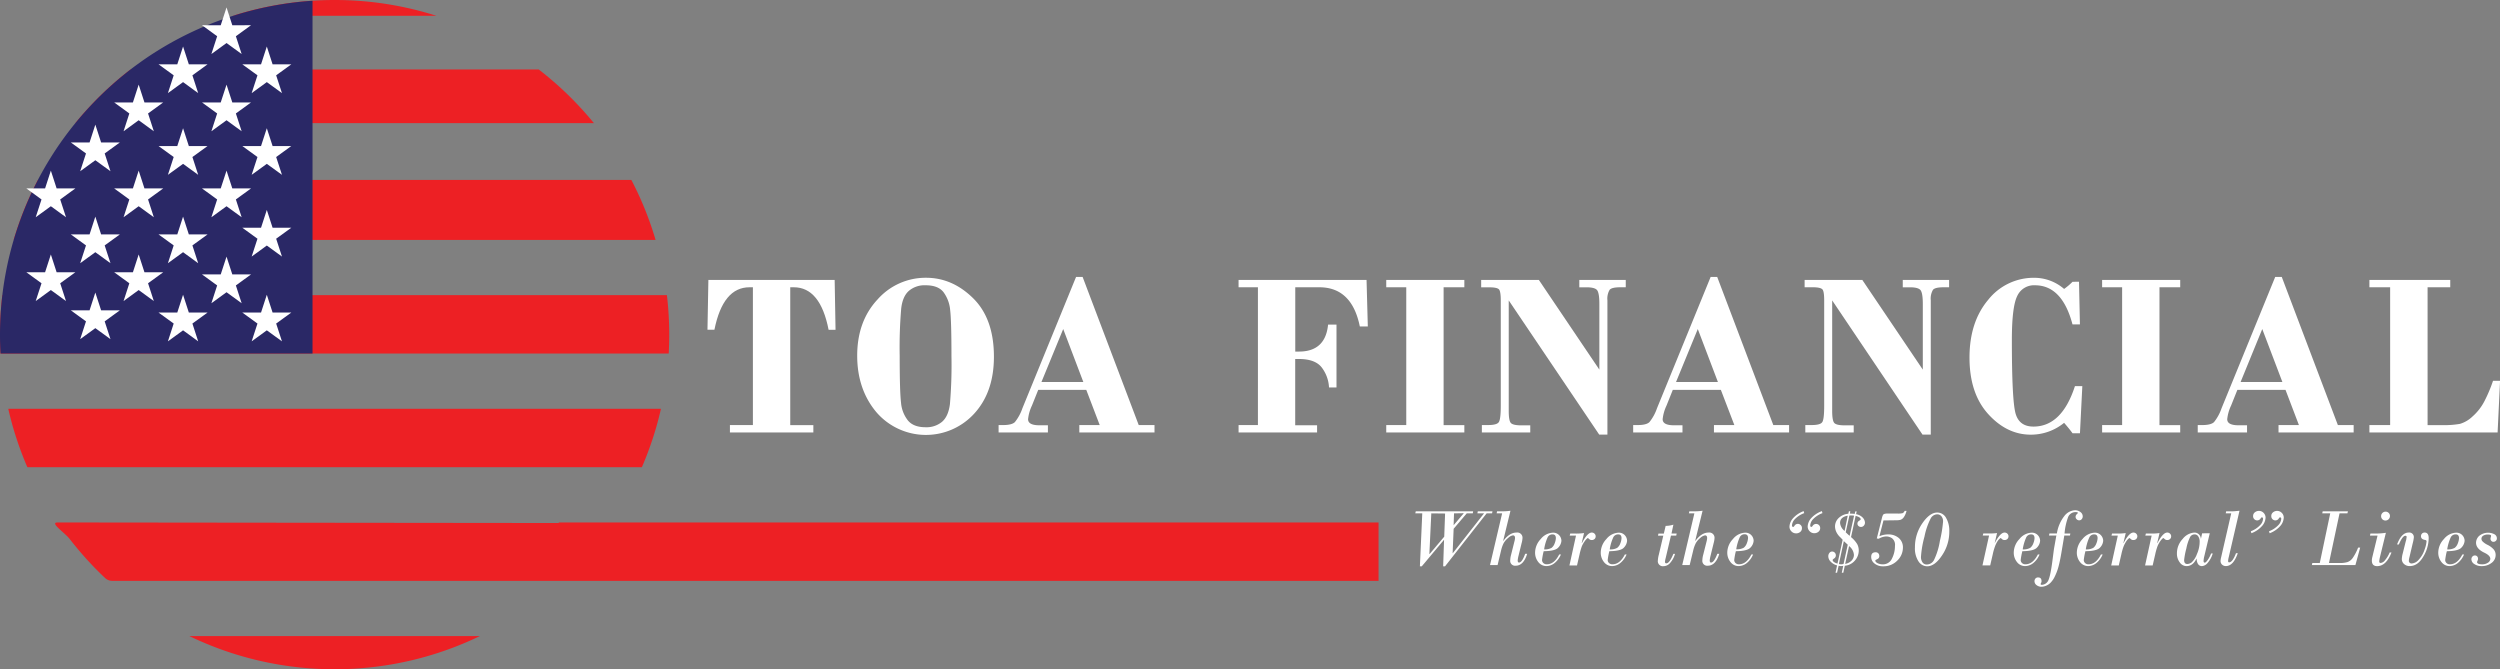 <svg xmlns="http://www.w3.org/2000/svg" viewBox="0 0 791.94 212"><rect x="0" y="0" width="791.94" height="212" fill="#808080" stroke="none"/><defs><style>.cls-1{fill:#fff;}.cls-2{fill:none;}.cls-3{fill:#ed2024;}.cls-4{fill:#2a2866;}</style></defs><g id="Layer_2" data-name="Layer 2"><g id="Layer_5" data-name="Layer 5"><path class="cls-1" d="M224.4,88.67h40l.28,15.8h-2.2Q259.85,91,251.45,91h-1.12v43.67h7.32V137H231.22v-2.35h7.28V91h-1.08q-8.4,0-11.11,13.45h-2.2Z"/><path class="cls-1" d="M271.54,112.66q0-10.86,6.42-17.77a20.3,20.3,0,0,1,15.4-6.9q8.33,0,14.91,6.49T314.85,113q0,11.2-6.22,18a20.71,20.71,0,0,1-31-.41Q271.54,123.34,271.54,112.66Zm29.86.21q0-11.1-.41-14.64a11.11,11.11,0,0,0-2.13-5.7c-1.14-1.44-3-2.16-5.65-2.16a7.63,7.63,0,0,0-5.28,1.75q-2,1.74-2.45,5.61A145.77,145.77,0,0,0,285,112.8q0,11.11.42,14.7a10.48,10.48,0,0,0,2.2,5.71c1.19,1.42,3.05,2.13,5.6,2.13a7.7,7.7,0,0,0,5.18-1.71q2-1.71,2.51-5.57A146.84,146.84,0,0,0,301.4,112.87Z"/><path class="cls-1" d="M344.11,123.51H328.88l-2,5a13.1,13.1,0,0,0-1.21,4.29c0,1.28,1.2,1.92,3.61,1.92h2.67V137H316.33v-2.35h1.41c1.85,0,3.1-.31,3.75-.94a14.4,14.4,0,0,0,2.38-4.37l17-41.61h2.08l17.77,46.92h5V137H341.9v-2.35h6.46ZM329.91,121h13.26l-6.37-16.77Z"/><path class="cls-1" d="M410.31,91v20.37h1.16q8.4,0,9.23-8.54h2.67v19.91H421a11.37,11.37,0,0,0-2.32-6.35q-2.08-2.67-7.23-2.67h-1.16v21h6.93V137H392.35v-2.35h6.13V91h-6.13V88.67h40.54l.4,14.75h-2.53Q428.24,91,417.92,91Z"/><path class="cls-1" d="M457.3,91v43.67h6.57V137H439.13v-2.35h6.34V91h-6.34V88.67h24.74V91Z"/><path class="cls-1" d="M487.47,88.67l19.17,28.42V96.28c0-2.18-.22-3.61-.65-4.27s-1.57-1-3.43-1h-2.27V88.67H515V91h-1.69c-1.83,0-3,.27-3.43.83a5.52,5.52,0,0,0-.69,3.31v42.53h-2.6L477.93,95.16v35c0,1.95.2,3.2.61,3.75s1.54.83,3.39.83h2.82V137H469.42v-2.35h1.91c1.95,0,3.11-.32,3.5-1s.58-2.37.58-5.16V95.17c0-1.83-.18-3-.53-3.45s-1.36-.7-3.05-.7H469.2V88.67Z"/><path class="cls-1" d="M545.13,123.51H529.9l-2,5a13.1,13.1,0,0,0-1.21,4.29c0,1.28,1.2,1.92,3.61,1.92h2.67V137H517.35v-2.35h1.4c1.86,0,3.11-.31,3.75-.94a14.35,14.35,0,0,0,2.39-4.37l17-41.61h2.08l17.77,46.92h5V137h-23.8v-2.35h6.46ZM530.93,121h13.26l-6.37-16.77Z"/><path class="cls-1" d="M589.93,88.67l19.17,28.42V96.28c0-2.18-.22-3.61-.65-4.27s-1.58-1-3.43-1h-2.27V88.67h14.68V91h-1.7c-1.82,0-3,.27-3.42.83a5.52,5.52,0,0,0-.69,3.31v42.53H609L580.39,95.16v35c0,1.95.2,3.2.61,3.75s1.54.83,3.39.83h2.82V137H571.88v-2.35h1.91c2,0,3.11-.32,3.5-1s.57-2.37.57-5.16V95.17c0-1.83-.17-3-.52-3.45S576,91,574.29,91h-2.63V88.67Z"/><path class="cls-1" d="M658.58,89.25l.29,13.52h-2.35q-3.28-12.4-11.9-12.4A5.82,5.82,0,0,0,639,93.79q-1.69,3.43-1.69,13.93,0,19.5,1.23,23.46c.82,2.63,2.68,3.95,5.6,3.95q9,0,13.15-12.81h2.34l-.75,14.93h-2.35c-.72-1-1.61-2.09-2.67-3.31a16.56,16.56,0,0,1-10.56,3.75q-7.57,0-13.49-6.53t-5.92-17.89q0-11.25,5.9-18.27a18.37,18.37,0,0,1,14.62-7,14.44,14.44,0,0,1,9.45,3.53,19.94,19.94,0,0,0,2.67-2.27Z"/><path class="cls-1" d="M684.07,91v43.67h6.57V137H665.9v-2.35h6.34V91H665.9V88.67h24.74V91Z"/><path class="cls-1" d="M724,123.51H708.74l-2,5a13.1,13.1,0,0,0-1.21,4.29c0,1.28,1.2,1.92,3.61,1.92h2.67V137H696.19v-2.35h1.41c1.85,0,3.1-.31,3.75-.94a14.4,14.4,0,0,0,2.38-4.37l17-41.61h2.08l17.77,46.92h5V137h-23.8v-2.35h6.46ZM709.77,121H723l-6.37-16.77Z"/><path class="cls-1" d="M791.18,137H750.57v-2.35h6.57V91h-6.57V88.67h25.61V91H769v43.67h4.58a29.43,29.43,0,0,0,5.64-.39,9.67,9.67,0,0,0,4-2.34A16.5,16.5,0,0,0,787,127.1a45.42,45.42,0,0,0,2.73-6.47h2.23Z"/></g><g id="Layer_3" data-name="Layer 3"><path class="cls-2" d="M177,184h0Z"/><path class="cls-3" d="M106,0A106,106,0,0,0,73.76,5h64.48A106,106,0,0,0,106,0Z"/><path class="cls-3" d="M170.65,22H41.35A106.91,106.91,0,0,0,23.87,39H188.13A106.91,106.91,0,0,0,170.65,22Z"/><path class="cls-3" d="M106,212a105.5,105.5,0,0,0,46-10.5H60A105.5,105.5,0,0,0,106,212Z"/><path class="cls-3" d="M209.38,129.5H2.62A105.38,105.38,0,0,0,8.67,148H203.33A105.38,105.38,0,0,0,209.38,129.5Z"/><path class="cls-3" d="M212,106a107.44,107.44,0,0,0-.74-12.5H.74A107.44,107.44,0,0,0,0,106q0,3,.17,6H211.83Q212,109,212,106Z"/><path class="cls-3" d="M200,57H12A104.89,104.89,0,0,0,4.33,76H207.67A104.89,104.89,0,0,0,200,57Z"/><path class="cls-3" d="M211.5,165.5H177v.18L18.28,165.5c-2.73,0,2.18,3.15,3.85,5.3A106.88,106.88,0,0,0,33.3,183.11a3.27,3.27,0,0,0,2.26.89H436.69V165.5Z"/></g><g id="Layer_6" data-name="Layer 6"><path class="cls-1" d="M460.2,175.25l9.91-12.63H468l.13-.64h4.65l-.13.64h-1.72l-13.17,16.77h-.6l.28-8.3-.05-.05-7,8.35h-.6l.75-16.77h-2.21l.15-.64h18.18l-.12.64h-1.91l-4.15,4.89-.32,7.69Zm-6.8-12.63-.61,12.84.06.06L457.5,170l.27-7.33Zm7.2,0-.13,3.75,0,0,3.23-3.8Z"/><path class="cls-1" d="M478.48,161.79l-2.31,9.52.05.05q1.93-2.66,4.19-2.66a1.65,1.65,0,0,1,1.87,1.87,6.93,6.93,0,0,1-.27,1.49l-1,4.08a9.33,9.33,0,0,0-.24,1.37q0,.69.42.69c.63,0,1.28-.92,1.95-2.77h.63c-.76,2.52-2,3.77-3.62,3.77a1.54,1.54,0,0,1-1.74-1.76,6.37,6.37,0,0,1,.23-1.56l1.06-4.24a5.12,5.12,0,0,0,.22-1.2c0-.56-.22-.85-.66-.85a2.92,2.92,0,0,0-1.51.82,5.72,5.72,0,0,0-1.45,1.7,10.22,10.22,0,0,0-.81,2.35L474.4,179H472l3.84-16.38h-1.74l.13-.64h1.64A18.87,18.87,0,0,0,478.48,161.79Z"/><path class="cls-1" d="M489,174.61a20.92,20.92,0,0,0-.52,2.78,1.33,1.33,0,0,0,.39.94,1.48,1.48,0,0,0,1.12.42c1.55,0,2.86-1,3.92-3.1h.55a6.85,6.85,0,0,1-2.07,2.77,4.17,4.17,0,0,1-2.5.9,3.22,3.22,0,0,1-2.61-1.3,4.72,4.72,0,0,1-1-3,6.34,6.34,0,0,1,1.8-4.28,5.21,5.21,0,0,1,3.83-2,2.54,2.54,0,0,1,2,.81,2.65,2.65,0,0,1,.71,1.77,3.46,3.46,0,0,1-1,2.14C493,174.19,491.47,174.58,489,174.61Zm.13-.57a4.42,4.42,0,0,0,2.36-.49,3.06,3.06,0,0,0,1-1.46,4.89,4.89,0,0,0,.37-1.62c0-.8-.35-1.19-1.06-1.19a1.68,1.68,0,0,0-1.54.91A14.09,14.09,0,0,0,489.15,174Z"/><path class="cls-1" d="M501.79,168.86l-.74,3.14.06.06c1.15-2.24,2.2-3.36,3.12-3.36a1.22,1.22,0,0,1,.88.35,1.13,1.13,0,0,1,.36.85,1.08,1.08,0,0,1-.35.84,1.24,1.24,0,0,1-.89.33,1.13,1.13,0,0,1-.83-.32c-.22-.2-.36-.31-.42-.31s-.48.3-.88.88a8.17,8.17,0,0,0-1,1.71,19.51,19.51,0,0,0-.74,2.62l-.8,3.48h-2.4l2.08-9.46h-2l.17-.65h1.59A18.45,18.45,0,0,0,501.79,168.86Z"/><path class="cls-1" d="M509.8,174.61a20.92,20.92,0,0,0-.52,2.78,1.33,1.33,0,0,0,.39.94,1.48,1.48,0,0,0,1.12.42c1.55,0,2.86-1,3.92-3.1h.55a6.85,6.85,0,0,1-2.07,2.77,4.17,4.17,0,0,1-2.5.9,3.22,3.22,0,0,1-2.61-1.3,4.72,4.72,0,0,1-1-3,6.34,6.34,0,0,1,1.8-4.28,5.21,5.21,0,0,1,3.83-2,2.54,2.54,0,0,1,2,.81,2.65,2.65,0,0,1,.71,1.77,3.46,3.46,0,0,1-1,2.14C513.8,174.19,512.25,174.58,509.8,174.61Zm.13-.57a4.42,4.42,0,0,0,2.36-.49,3.06,3.06,0,0,0,1-1.46,4.89,4.89,0,0,0,.37-1.62c0-.8-.35-1.19-1.06-1.19a1.69,1.69,0,0,0-1.54.91A14.09,14.09,0,0,0,509.93,174Z"/><path class="cls-1" d="M530.09,166.2l-.6,2.82h1.64l-.14.65h-1.67l-1.68,7.15a5.16,5.16,0,0,0-.21,1.14c0,.33.14.49.42.49.68,0,1.42-1,2.24-3h.52a7.36,7.36,0,0,1-1.58,2.91,2.83,2.83,0,0,1-2.07,1,1.6,1.6,0,0,1-1.79-1.83,9.29,9.29,0,0,1,.31-1.84l1.41-6h-1.67l.13-.65h1.71l.58-2.45A8.54,8.54,0,0,0,530.09,166.2Z"/><path class="cls-1" d="M539.34,161.79,537,171.31l.05.05c1.29-1.77,2.68-2.66,4.19-2.66a1.66,1.66,0,0,1,1.87,1.87,6.93,6.93,0,0,1-.27,1.49l-1,4.08a9.33,9.33,0,0,0-.24,1.37c0,.46.13.69.41.69.64,0,1.29-.92,2-2.77h.62c-.75,2.52-2,3.77-3.62,3.77a1.54,1.54,0,0,1-1.74-1.76,6.9,6.9,0,0,1,.23-1.56l1.07-4.24a5.53,5.53,0,0,0,.21-1.2c0-.56-.22-.85-.66-.85a3,3,0,0,0-1.51.82,5.54,5.54,0,0,0-1.44,1.7,10.18,10.18,0,0,0-.82,2.35L535.25,179h-2.36l3.85-16.38H535l.13-.64h1.63A18.89,18.89,0,0,0,539.34,161.79Z"/><path class="cls-1" d="M549.88,174.61a20.92,20.92,0,0,0-.52,2.78,1.33,1.33,0,0,0,.39.94,1.45,1.45,0,0,0,1.12.42c1.55,0,2.85-1,3.92-3.1h.54a6.75,6.75,0,0,1-2.06,2.77,4.2,4.2,0,0,1-2.51.9,3.19,3.19,0,0,1-2.6-1.3,4.73,4.73,0,0,1-1-3,6.3,6.3,0,0,1,1.81-4.28,5.2,5.2,0,0,1,3.83-2,2.56,2.56,0,0,1,2,.81,2.65,2.65,0,0,1,.71,1.77,3.43,3.43,0,0,1-1,2.14C553.88,174.19,552.33,174.58,549.88,174.61ZM550,174a4.43,4.43,0,0,0,2.37-.49,3.21,3.21,0,0,0,1-1.46,5.16,5.16,0,0,0,.37-1.62c0-.8-.36-1.19-1.07-1.19a1.69,1.69,0,0,0-1.54.91A14.87,14.87,0,0,0,550,174Z"/><path class="cls-1" d="M571.35,161.91l.18.64a7.83,7.83,0,0,0-3,1.95,3.14,3.14,0,0,0-.87,1.92c0,.33.12.49.35.49s.27-.12.44-.36a1.24,1.24,0,0,1,1.09-.6,1.22,1.22,0,0,1,.87.37,1.24,1.24,0,0,1,.4,1,1.44,1.44,0,0,1-.56,1.2,2,2,0,0,1-1.28.44,2,2,0,0,1-1.5-.64,2.11,2.11,0,0,1-.61-1.5,4.24,4.24,0,0,1,.94-2.43A8.41,8.41,0,0,1,571.35,161.91Zm5.78,0,.18.64a7.83,7.83,0,0,0-3,1.95,3.14,3.14,0,0,0-.87,1.92c0,.33.11.49.33.49s.28-.12.45-.36a1.29,1.29,0,0,1,2.37.72,1.43,1.43,0,0,1-.57,1.2,2,2,0,0,1-1.28.44,2,2,0,0,1-1.5-.64,2.07,2.07,0,0,1-.61-1.5,4.17,4.17,0,0,1,.94-2.43A8.46,8.46,0,0,1,577.13,161.91Z"/><path class="cls-1" d="M587.82,163.42l-1.46,6.72a8.94,8.94,0,0,1,1.95,2.21,4.31,4.31,0,0,1,.5,2,4.78,4.78,0,0,1-1.23,3.23,4.69,4.69,0,0,1-3.19,1.63l-.47,2.22h-.49l.47-2.2a2.8,2.8,0,0,1-.7.09,2.74,2.74,0,0,1-.76-.11l-.5,2.22h-.49l.49-2.32a4.34,4.34,0,0,1-2.06-1.22,2.47,2.47,0,0,1-.72-1.66,1.64,1.64,0,0,1,.36-1.08,1.07,1.07,0,0,1,.86-.44,1.18,1.18,0,0,1,1.17,1.17,1.12,1.12,0,0,1-.5,1c-.34.22-.51.39-.51.52q0,.65,1.53,1.14l1.64-7.54a12.62,12.62,0,0,0-.91-.95,5.49,5.49,0,0,1-1.14-1.63,4.3,4.3,0,0,1-.37-1.69,3.69,3.69,0,0,1,1.07-2.55,5,5,0,0,1,3.15-1.44l.18-.78h.44l-.13.75a3.76,3.76,0,0,1,.52,0,7.51,7.51,0,0,1,1,.09l.19-.8h.43l-.18.88A3.81,3.81,0,0,1,590.1,164a2.53,2.53,0,0,1,.68,1.57,1.42,1.42,0,0,1-.36.94,1.16,1.16,0,0,1-.91.41,1.15,1.15,0,0,1-.78-.29,1,1,0,0,1-.34-.75,1,1,0,0,1,.52-.89c.35-.23.52-.39.52-.49C589.43,164.08,588.89,163.71,587.82,163.42ZM584,178.63l1.32-6.08-1.24-1.14-1.56,7.25a2.31,2.31,0,0,0,.7.1A2.06,2.06,0,0,0,584,178.63Zm.32-10.42,1-4.86c-1.62.29-2.43,1.07-2.43,2.33A3.67,3.67,0,0,0,584.34,168.21Zm1.42,4.79-1.24,5.63a3.68,3.68,0,0,0,2.12-1.13,2.65,2.65,0,0,0,.66-1.72A3.86,3.86,0,0,0,585.76,173Zm.1-9.7-1.16,5.3c.38.39.79.77,1.24,1.15l1.41-6.4A7,7,0,0,0,585.86,163.3Z"/><path class="cls-1" d="M596.64,164.86l-1.28,5a7,7,0,0,1,2.82-.57,5,5,0,0,1,3.29,1.12,3.86,3.86,0,0,1,1.33,3.12A5.7,5.7,0,0,1,601,177.6a6,6,0,0,1-4.45,1.79,4.16,4.16,0,0,1-2.72-.86,2.61,2.61,0,0,1-1.08-2.11q0-1.47,1.38-1.47a1.12,1.12,0,0,1,.89.34,1.23,1.23,0,0,1,.3.83,1,1,0,0,1-.24.72,1.9,1.9,0,0,1-.63.4c-.27.12-.4.25-.4.41s.26.55.77.78a3.68,3.68,0,0,0,1.52.34,3.13,3.13,0,0,0,3-1.85,8.77,8.77,0,0,0,.94-4,2.63,2.63,0,0,0-.93-2.41,3.29,3.29,0,0,0-1.78-.58,4.93,4.93,0,0,0-2.42.73l-.63-.08,1.69-6.73c.14-.53.32-.84.54-1a3.46,3.46,0,0,1,1.39-.17h3a5.68,5.68,0,0,0,1.59-.13,1.34,1.34,0,0,0,.61-.71h.6a5.78,5.78,0,0,1-.86,2,2.17,2.17,0,0,1-1,.81,5.28,5.28,0,0,1-1.4.16Z"/><path class="cls-1" d="M610.48,179.39a3.31,3.31,0,0,1-2.74-1.55,7.46,7.46,0,0,1-1.13-4.48,13.14,13.14,0,0,1,2.34-7.59q2.34-3.41,4.7-3.41a3.17,3.17,0,0,1,2.84,1.73,8,8,0,0,1,1,4.17,13.29,13.29,0,0,1-2.33,7.72C613.64,178.26,612.07,179.39,610.48,179.39Zm3.15-16.46a2.39,2.39,0,0,0-2,1.24,21.62,21.62,0,0,0-2,5.8,32.17,32.17,0,0,0-1.11,6.38,2.94,2.94,0,0,0,.5,1.82,1.59,1.59,0,0,0,1.36.65,2.62,2.62,0,0,0,2.26-1.41,22,22,0,0,0,1.88-6.12,39.34,39.34,0,0,0,1-6.13,2.48,2.48,0,0,0-.5-1.59A1.67,1.67,0,0,0,613.63,162.93Z"/><path class="cls-1" d="M632.62,168.86l-.74,3.14,0,.06q1.74-3.36,3.12-3.36a1.25,1.25,0,0,1,.89.35,1.18,1.18,0,0,1,0,1.69,1.25,1.25,0,0,1-.9.33,1.16,1.16,0,0,1-.83-.32c-.21-.2-.35-.31-.41-.31s-.48.3-.89.88A8.11,8.11,0,0,0,632,173a17.85,17.85,0,0,0-.75,2.62l-.8,3.48H628l2.09-9.46h-2l.17-.65h1.58A18.5,18.5,0,0,0,632.62,168.86Z"/><path class="cls-1" d="M640.63,174.61a20.92,20.92,0,0,0-.52,2.78,1.33,1.33,0,0,0,.39.94,1.45,1.45,0,0,0,1.12.42c1.55,0,2.85-1,3.92-3.1h.54a6.75,6.75,0,0,1-2.06,2.77,4.2,4.2,0,0,1-2.51.9,3.22,3.22,0,0,1-2.6-1.3,4.73,4.73,0,0,1-1-3,6.3,6.3,0,0,1,1.81-4.28,5.2,5.2,0,0,1,3.83-2,2.56,2.56,0,0,1,2,.81,2.65,2.65,0,0,1,.71,1.77,3.43,3.43,0,0,1-1,2.14C644.63,174.19,643.08,174.58,640.63,174.61Zm.12-.57a4.43,4.43,0,0,0,2.37-.49,3.21,3.21,0,0,0,1-1.46,4.89,4.89,0,0,0,.37-1.62c0-.8-.36-1.19-1.07-1.19a1.69,1.69,0,0,0-1.54.91A14.87,14.87,0,0,0,640.75,174Z"/><path class="cls-1" d="M650.12,177.93l.52-4,.65-3.64s0-.15.06-.34.06-.29.07-.31h-2.34l.13-.65h2.36a12,12,0,0,1,2.37-5.54,4.55,4.55,0,0,1,3.35-1.82,2.72,2.72,0,0,1,1.74.57,1.69,1.69,0,0,1,.73,1.38,1.28,1.28,0,0,1-.33.88,1,1,0,0,1-.79.37,1.08,1.08,0,0,1-.8-.34,1,1,0,0,1-.34-.78,1.09,1.09,0,0,1,.37-.81,2.27,2.27,0,0,0,.36-.41c0-.18-.25-.27-.76-.27a2.52,2.52,0,0,0-2.44,1.86A19.19,19.19,0,0,0,654,169h1.84l-.13.65h-1.79l-.93,5.51c-.3,1.79-.61,3.25-.92,4.38a16.58,16.58,0,0,1-1.12,3,7.44,7.44,0,0,1-1.33,2,4.21,4.21,0,0,1-1.46,1,3.77,3.77,0,0,1-1.45.33,2.44,2.44,0,0,1-1.58-.52,1.53,1.53,0,0,1-.65-1.23,1.23,1.23,0,0,1,.29-.84,1.05,1.05,0,0,1,.87-.36c.72,0,1.07.4,1.07,1.2a1,1,0,0,1-.14.53.81.81,0,0,0-.14.38c0,.15.12.23.36.23a2.39,2.39,0,0,0,1.84-1Q649.42,183.2,650.12,177.93Z"/><path class="cls-1" d="M660.61,174.61a20.92,20.92,0,0,0-.52,2.78,1.33,1.33,0,0,0,.39.94,1.45,1.45,0,0,0,1.12.42c1.55,0,2.85-1,3.92-3.1h.55a6.85,6.85,0,0,1-2.07,2.77,4.19,4.19,0,0,1-2.5.9,3.22,3.22,0,0,1-2.61-1.3,4.73,4.73,0,0,1-1-3,6.35,6.35,0,0,1,1.81-4.28,5.2,5.2,0,0,1,3.83-2,2.56,2.56,0,0,1,2,.81,2.65,2.65,0,0,1,.71,1.77,3.43,3.43,0,0,1-1,2.14C664.61,174.19,663.06,174.58,660.61,174.61Zm.12-.57a4.43,4.43,0,0,0,2.37-.49,3.13,3.13,0,0,0,1-1.46,4.89,4.89,0,0,0,.37-1.62c0-.8-.36-1.19-1.07-1.19a1.66,1.66,0,0,0-1.53.91A14.37,14.37,0,0,0,660.73,174Z"/><path class="cls-1" d="M673.38,168.86l-.74,3.14.05.06q1.74-3.36,3.12-3.36a1.25,1.25,0,0,1,.89.35,1.18,1.18,0,0,1,0,1.69,1.25,1.25,0,0,1-.9.33,1.16,1.16,0,0,1-.83-.32c-.21-.2-.35-.31-.41-.31s-.48.3-.89.88a8.58,8.58,0,0,0-.94,1.71,17.85,17.85,0,0,0-.75,2.62l-.8,3.48h-2.4l2.09-9.46h-2l.17-.65h1.58A18.5,18.5,0,0,0,673.38,168.86Z"/><path class="cls-1" d="M684.09,168.86l-.74,3.14.06.06c1.15-2.24,2.2-3.36,3.12-3.36a1.22,1.22,0,0,1,.88.35,1.13,1.13,0,0,1,.36.85,1.08,1.08,0,0,1-.35.84,1.24,1.24,0,0,1-.89.33,1.13,1.13,0,0,1-.83-.32c-.22-.2-.36-.31-.42-.31s-.48.3-.88.88a8.17,8.17,0,0,0-.95,1.71,19.51,19.51,0,0,0-.74,2.62l-.8,3.48h-2.4l2.08-9.46h-2l.17-.65h1.59A18.45,18.45,0,0,0,684.09,168.86Z"/><path class="cls-1" d="M700,168.93l-1.72,7.24a6.84,6.84,0,0,0-.24,1.54c0,.34.13.52.37.52s.49-.25.86-.73a9.4,9.4,0,0,0,1.15-2.17h.52a8,8,0,0,1-1.62,3,2.55,2.55,0,0,1-1.79,1c-1,0-1.61-.79-1.7-2.35h-.05c-.75,1.56-1.8,2.35-3.15,2.35a2.61,2.61,0,0,1-2.13-1.17,4.53,4.53,0,0,1-.9-2.84,6.6,6.6,0,0,1,1.83-4.61,5.14,5.14,0,0,1,3.65-2,2,2,0,0,1,2.09,1.9h.05l.36-1.67Zm-3.2,2.66a2.94,2.94,0,0,0-.43-1.65,1.33,1.33,0,0,0-1.18-.66,1.63,1.63,0,0,0-1.39.78,14,14,0,0,0-1.22,3.7,23.63,23.63,0,0,0-.7,3.65c0,.83.33,1.25,1,1.25a2.37,2.37,0,0,0,1.43-.55,6.79,6.79,0,0,0,1.62-2.58A9.69,9.69,0,0,0,696.8,171.59Z"/><path class="cls-1" d="M709.42,161.79,706,176.55a5.46,5.46,0,0,0-.19,1.16c0,.28.1.43.32.43.72,0,1.45-1,2.18-2.91h.57c-.94,2.73-2.2,4.09-3.8,4.09a1.73,1.73,0,0,1-1.16-.44,1.55,1.55,0,0,1-.5-1.23,6,6,0,0,1,.18-1.1l3.2-13.93h-1.74l.13-.64h1.71C707.42,162,708.26,161.91,709.42,161.79Z"/><path class="cls-1" d="M713.19,168.91l-.18-.62a8,8,0,0,0,3-2,3.09,3.09,0,0,0,.87-1.91c0-.33-.12-.49-.35-.49s-.27.12-.44.37a1.25,1.25,0,0,1-1.09.59,1.22,1.22,0,0,1-.87-.37,1.25,1.25,0,0,1-.4-1,1.44,1.44,0,0,1,.56-1.19,2,2,0,0,1,1.29-.45,2,2,0,0,1,1.49.64,2.14,2.14,0,0,1,.61,1.49,4.3,4.3,0,0,1-.94,2.45A8.38,8.38,0,0,1,713.19,168.91Zm5.77,0-.19-.62a7.92,7.92,0,0,0,3-2,3.09,3.09,0,0,0,.87-1.91c0-.33-.11-.49-.34-.49s-.28.12-.45.37a1.24,1.24,0,0,1-1.09.59,1.26,1.26,0,0,1-.87-.37,1.28,1.28,0,0,1-.4-1,1.44,1.44,0,0,1,.56-1.19,2.06,2.06,0,0,1,2.78.19,2.1,2.1,0,0,1,.61,1.49,4.28,4.28,0,0,1-.93,2.45A8.36,8.36,0,0,1,719,168.91Z"/><path class="cls-1" d="M741.11,162.62l-3.35,15.73h3.35a8.31,8.31,0,0,0,2.52-.3,3.49,3.49,0,0,0,1.67-1.32,15.4,15.4,0,0,0,1.69-3.27h.66L746.14,179H732.35l.14-.65h2.36l3.31-15.73h-2.53l.14-.64h8l-.16.64Z"/><path class="cls-1" d="M755.79,168.78l-1.91,7.83a8.84,8.84,0,0,0-.2,1.25.42.42,0,0,0,.47.47,2,2,0,0,0,1.35-.85A9.52,9.52,0,0,0,757,175h.57q-1.67,4.34-4.55,4.34c-1.11,0-1.67-.59-1.67-1.75a4.56,4.56,0,0,1,.15-1.13l.24-1,1.41-5.79h-2.4l.14-.65h1.47A23.14,23.14,0,0,0,755.79,168.78Zm-1.51-5.31a1.42,1.42,0,0,1,1.39-1.39,1.36,1.36,0,0,1,1,.4,1.31,1.31,0,0,1,.41,1,1.42,1.42,0,0,1-1.41,1.41,1.32,1.32,0,0,1-1-.41A1.34,1.34,0,0,1,754.28,163.47Z"/><path class="cls-1" d="M759.9,172.47h-.57q1.41-3.76,3.66-3.77a1.45,1.45,0,0,1,1.65,1.62,12,12,0,0,1-.37,1.86l-1,4.27a5.73,5.73,0,0,0-.21,1.2.83.83,0,0,0,.26.61.89.89,0,0,0,.64.24,3.26,3.26,0,0,0,2.29-1.27,8.43,8.43,0,0,0,1.8-3.14,9.71,9.71,0,0,0,.62-2.63c0-.22-.15-.36-.46-.42-.87-.14-1.3-.53-1.3-1.19a1.17,1.17,0,0,1,.3-.8,1.12,1.12,0,0,1,.87-.35c.84,0,1.27.59,1.27,1.77a11.51,11.51,0,0,1-1.74,5.91q-1.74,2.94-4.27,2.94a2.58,2.58,0,0,1-1.79-.65,2.06,2.06,0,0,1-.71-1.57,7.9,7.9,0,0,1,.29-1.79l1-4a1.84,1.84,0,0,0,.14-.6c.06-.36.09-.56.09-.59,0-.26-.12-.4-.35-.4C761.38,169.69,760.7,170.62,759.9,172.47Z"/><path class="cls-1" d="M775.1,174.61a20.92,20.92,0,0,0-.52,2.78,1.33,1.33,0,0,0,.39.94,1.45,1.45,0,0,0,1.12.42c1.54,0,2.85-1,3.92-3.1h.54a6.75,6.75,0,0,1-2.06,2.77,4.2,4.2,0,0,1-2.51.9,3.2,3.2,0,0,1-2.6-1.3,4.73,4.73,0,0,1-1-3,6.3,6.3,0,0,1,1.81-4.28,5.2,5.2,0,0,1,3.83-2,2.56,2.56,0,0,1,2,.81,2.65,2.65,0,0,1,.71,1.77,3.48,3.48,0,0,1-1,2.14C779.1,174.19,777.55,174.58,775.1,174.61Zm.12-.57a4.43,4.43,0,0,0,2.37-.49,3.21,3.21,0,0,0,1-1.46,5.16,5.16,0,0,0,.37-1.62c0-.8-.36-1.19-1.07-1.19a1.69,1.69,0,0,0-1.54.91A14.47,14.47,0,0,0,775.22,174Z"/><path class="cls-1" d="M786.06,170.66a1.29,1.29,0,0,0,.33.82A5.78,5.78,0,0,0,788,172.6a6.22,6.22,0,0,1,1.94,1.45,2.68,2.68,0,0,1,.62,1.73,3.07,3.07,0,0,1-1.31,2.55,5,5,0,0,1-3.09,1,4,4,0,0,1-2.35-.65,1.84,1.84,0,0,1-.93-1.51,1.21,1.21,0,0,1,.32-.86,1,1,0,0,1,.8-.35.91.91,0,0,1,.73.31,1.1,1.1,0,0,1,.25.71,1.56,1.56,0,0,1-.15.63,1.64,1.64,0,0,0-.15.44c0,.47.52.71,1.56.71a3.18,3.18,0,0,0,1.91-.53,1.49,1.49,0,0,0,.72-1.2q0-1.08-2-2c-1.68-.83-2.52-1.87-2.52-3.13a3,3,0,0,1,1-2.15,4.43,4.43,0,0,1,4.83-.51,1.47,1.47,0,0,1,.77,1.3,1,1,0,0,1-.33.79,1.05,1.05,0,0,1-.74.31.88.88,0,0,1-.68-.29,1,1,0,0,1-.27-.7,1.65,1.65,0,0,1,.09-.47,1.59,1.59,0,0,0,.09-.46c0-.26-.35-.39-1-.39a2.62,2.62,0,0,0-1.53.39A1.17,1.17,0,0,0,786.06,170.66Z"/></g><g id="Layer_4" data-name="Layer 4"><path class="cls-4" d="M99,.24A106,106,0,0,0,0,106q0,3,.17,6H99Z"/></g><g id="stars"><polygon class="cls-1" points="84.52 66.5 86.35 72.14 92.28 72.14 87.48 75.62 89.32 81.27 84.52 77.78 79.72 81.27 81.56 75.62 76.76 72.14 82.69 72.14 84.52 66.5"/><polygon class="cls-1" points="84.52 93.37 86.35 99.01 92.28 99.01 87.48 102.49 89.32 108.13 84.52 104.64 79.72 108.13 81.56 102.49 76.76 99.01 82.69 99.01 84.52 93.37"/><polygon class="cls-1" points="84.52 40.62 86.35 46.26 92.28 46.26 87.48 49.74 89.32 55.38 84.52 51.9 79.72 55.38 81.56 49.74 76.76 46.26 82.69 46.26 84.52 40.62"/><polygon class="cls-1" points="84.52 14.73 86.35 20.38 92.28 20.38 87.48 23.86 89.32 29.5 84.52 26.01 79.72 29.5 81.56 23.86 76.76 20.38 82.69 20.38 84.52 14.73"/><polygon class="cls-1" points="57.99 93.37 59.82 99.01 65.75 99.01 60.95 102.49 62.78 108.13 57.99 104.64 53.19 108.13 55.02 102.49 50.22 99.01 56.16 99.01 57.99 93.37"/><polygon class="cls-1" points="71.76 81.29 73.59 86.93 79.52 86.93 74.72 90.42 76.55 96.06 71.76 92.57 66.96 96.06 68.79 90.42 63.99 86.93 69.92 86.93 71.76 81.29"/><polygon class="cls-1" points="71.76 54.05 73.59 59.69 79.52 59.69 74.72 63.18 76.55 68.82 71.76 65.33 66.96 68.82 68.79 63.18 63.99 59.69 69.92 59.69 71.76 54.05"/><polygon class="cls-1" points="71.76 26.81 73.59 32.45 79.52 32.45 74.72 35.94 76.55 41.58 71.76 38.09 66.96 41.58 68.79 35.94 63.99 32.45 69.92 32.45 71.76 26.81"/><polygon class="cls-1" points="30.2 92.67 32.03 98.31 37.96 98.31 33.16 101.8 35 107.44 30.2 103.95 25.4 107.44 27.24 101.8 22.44 98.31 28.37 98.31 30.2 92.67"/><polygon class="cls-1" points="16.11 80.61 17.94 86.25 23.87 86.25 19.07 89.73 20.91 95.37 16.11 91.88 11.31 95.37 13.15 89.73 8.35 86.25 14.28 86.25 16.11 80.61"/><polygon class="cls-1" points="43.93 80.61 45.76 86.25 51.7 86.25 46.9 89.73 48.73 95.37 43.93 91.88 39.14 95.37 40.97 89.73 36.17 86.25 42.1 86.25 43.93 80.61"/><polygon class="cls-1" points="71.76 2.35 73.59 8 79.52 7.99 74.72 11.48 76.55 17.12 71.76 13.63 66.96 17.12 68.79 11.48 63.99 7.99 69.92 8 71.76 2.35"/><polygon class="cls-1" points="57.99 14.73 59.82 20.38 65.75 20.38 60.95 23.86 62.78 29.5 57.99 26.01 53.19 29.5 55.02 23.86 50.22 20.38 56.16 20.38 57.99 14.73"/><polygon class="cls-1" points="43.93 26.81 45.76 32.45 51.7 32.45 46.9 35.94 48.73 41.58 43.93 38.09 39.14 41.58 40.97 35.94 36.17 32.45 42.1 32.45 43.93 26.81"/><polygon class="cls-1" points="57.99 40.62 59.82 46.26 65.75 46.26 60.95 49.74 62.78 55.38 57.99 51.9 53.19 55.38 55.02 49.74 50.22 46.26 56.16 46.26 57.99 40.62"/><polygon class="cls-1" points="43.93 54.05 45.76 59.69 51.7 59.69 46.9 63.18 48.73 68.82 43.93 65.33 39.14 68.82 40.97 63.18 36.17 59.69 42.1 59.69 43.93 54.05"/><polygon class="cls-1" points="30.2 68.62 32.03 74.26 37.96 74.26 33.16 77.74 35 83.38 30.2 79.89 25.4 83.38 27.24 77.74 22.44 74.26 28.37 74.26 30.2 68.62"/><polygon class="cls-1" points="57.99 68.62 59.82 74.26 65.75 74.26 60.95 77.74 62.78 83.38 57.99 79.89 53.19 83.38 55.02 77.74 50.22 74.26 56.16 74.26 57.99 68.62"/><polygon class="cls-1" points="16.11 54.05 17.94 59.69 23.87 59.69 19.07 63.18 20.91 68.82 16.11 65.33 11.31 68.82 13.15 63.18 8.35 59.69 14.28 59.69 16.11 54.05"/><polygon class="cls-1" points="30.2 39.48 32.03 45.13 37.96 45.13 33.16 48.61 35 54.25 30.2 50.76 25.4 54.25 27.24 48.61 22.44 45.13 28.37 45.13 30.2 39.48"/></g></g></svg>